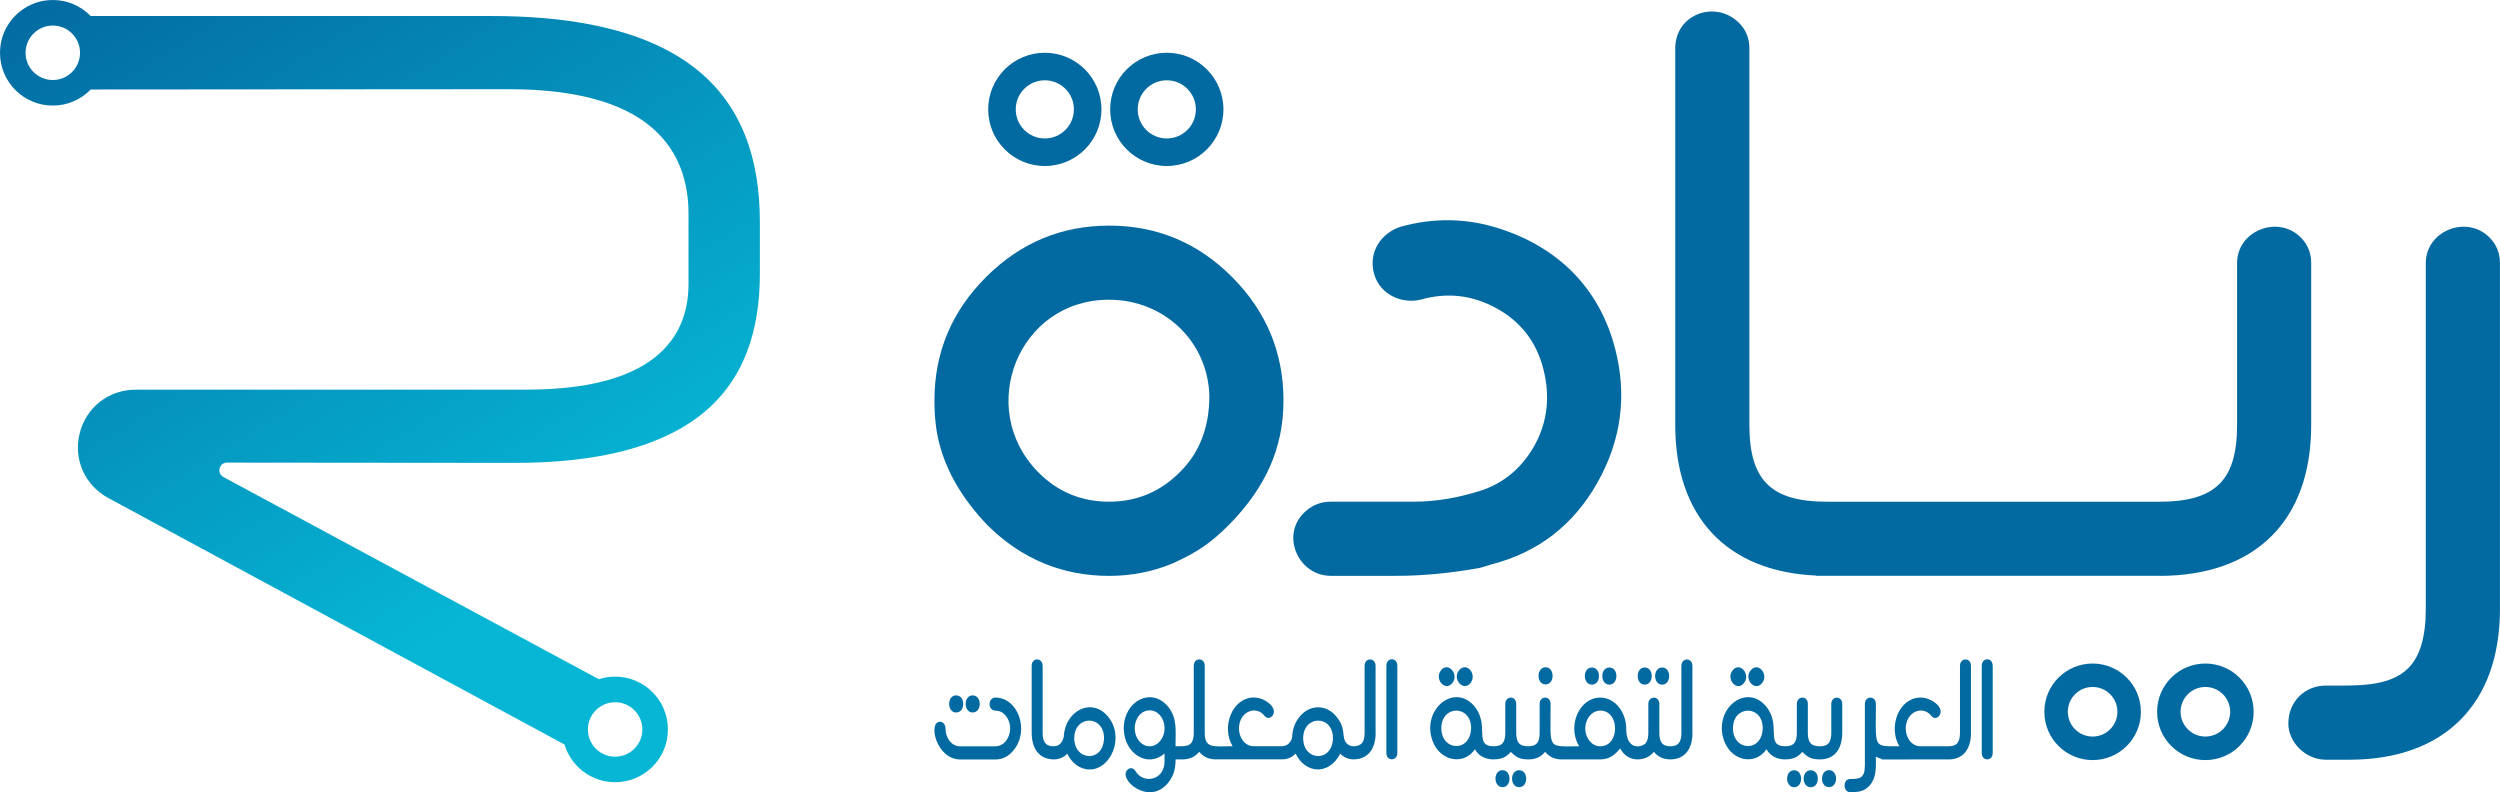 <?xml version="1.0" encoding="UTF-8"?>
<svg id="Layer_2" data-name="Layer 2" xmlns="http://www.w3.org/2000/svg" xmlns:xlink="http://www.w3.org/1999/xlink" viewBox="0 0 553.59 175.45">
  <defs>
    <style>
      .cls-1 {
        fill: url(#linear-gradient);
      }

      .cls-1, .cls-2 {
        fill-rule: evenodd;
      }

      .cls-2 {
        fill: #0369a1;
      }
    </style>
    <linearGradient id="linear-gradient" x1="36.78" y1="940.05" x2="126.47" y2="794.1" gradientTransform="translate(0 917.45) scale(1 -1)" gradientUnits="userSpaceOnUse">
      <stop offset="0" stop-color="#0369a1"/>
      <stop offset="1" stop-color="#06b6d4"/>
    </linearGradient>
  </defs>
  <g id="Layer_1-2" data-name="Layer 1">
    <g>
      <path class="cls-1" d="M11.69,5.66c3.33,0,6.03,2.7,6.03,6.03s-2.7,6.03-6.03,6.03-6.03-2.7-6.03-6.03,2.7-6.03,6.03-6.03Zm124.52,149.84c3.33,0,6.03,2.7,6.03,6.03s-2.7,6.03-6.03,6.03-6.03-2.7-6.03-6.03,2.7-6.03,6.03-6.03ZM50.28,102.44l63.67,.06c13.6,0,30.08-1.9,41.16-10.57,9.87-7.72,13.15-19.06,13.15-31.25v-11.56c0-13.3-3.61-25.64-14.39-34.06-12.1-9.44-30.07-11.51-44.92-11.51H20.08C17.96,1.36,14.98,0,11.69,0,5.23,0,0,5.23,0,11.69s5.23,11.69,11.69,11.69c3.3,0,6.27-1.37,8.4-3.56l92.38-.07c9.61,0,21.13,1.18,29.35,6.6,7.37,4.88,10.64,12.19,10.64,20.93v15.67c0,7.68-3.22,13.82-9.81,17.83-7.5,4.57-17.94,5.51-26.53,5.51H30.01c-5.92,0-10.91,3.89-12.36,9.62-1.45,5.74,1.1,11.53,6.3,14.35l101.06,54.61c1.44,4.82,5.91,8.34,11.2,8.34,6.46,0,11.69-5.23,11.69-11.69s-5.23-11.69-11.69-11.69c-1.26,0-2.47,.2-3.61,.57L49.47,105.63c-.69-.38-1.04-1.15-.84-1.92,.19-.77,.86-1.28,1.65-1.28h0Z"/>
      <path class="cls-2" d="M267.8,87.6c-.37-12.07-10.08-21.23-22.23-21.23-20.14,0-29.5,24.08-15.75,38.11,4.32,4.4,9.57,6.61,15.75,6.61s11.46-2.22,15.82-6.67c4.27-4.27,6.41-9.88,6.41-16.82h0Zm285.78,47.25c0,21.15-12.42,33.38-33.37,33.38h-5.21c-4.44,0-8.28-3.84-8.28-8.01,0-4.96,3.74-8.41,8.28-8.41,6.78,0,14.03,.39,18.29-3.87,2.58-2.58,3.87-6.94,3.87-13.08V58.23c0-7.12,9.05-10.71,14.08-5.67,1.56,1.56,2.34,3.45,2.34,5.67v76.62Zm-75.43-7.34h-75.96v-.06c-19.9-.87-31.23-13.09-31.23-33.32V10.71c0-7.56,8.76-10.71,13.95-5.81,1.65,1.56,2.47,3.49,2.47,5.81V94.14c0,12.3,4.87,16.96,17.22,16.96h73.55c12.34,0,17.22-4.65,17.22-16.96V58.23c0-7.14,9.05-10.7,14.08-5.67,1.56,1.56,2.33,3.45,2.33,5.67v35.91c0,21.28-12.47,33.38-33.63,33.38Zm-183.47,0c-7.21,0-11.18-9.01-5.81-14.08,1.65-1.56,3.58-2.34,5.81-2.34h18.42c4.98,0,10.15-.89,15.48-2.67,4.81-1.78,8.54-5.03,11.21-9.75,2.85-5.16,3.51-10.77,2-16.82-1.51-6.05-4.96-10.57-10.35-13.55-5.38-2.98-11.01-3.62-16.89-1.94-4.05,.97-8.96-1.02-10.28-5.74-1.32-4.72,1.51-9.01,5.87-10.41,7.39-2.05,14.68-1.92,21.89,.4,12.94,4.16,22.16,13.15,25.63,26.63,2.67,10.37,1.36,20.25-3.94,29.64-5.29,9.39-13.1,15.42-23.43,18.09-.8,.27-1.69,.53-2.67,.8-6.5,1.16-12.64,1.74-18.42,1.74h-14.55Zm-22.35-11.48c-4.32,4.32-7.08,6.17-12.55,8.68-4.45,1.87-9.17,2.81-14.15,2.81-10.41,0-19.4-3.74-26.96-11.21-5.52-5.79-9.08-11.84-10.68-18.16-.71-2.67-1.07-5.83-1.07-9.48,0-10.59,3.8-19.69,11.41-27.3,7.61-7.61,16.71-11.41,27.3-11.41s19.67,3.81,27.23,11.41c7.56,7.61,11.35,16.71,11.35,27.3s-3.96,19.18-11.88,27.37ZM231.36,11.68c6.92,0,12.54,5.61,12.54,12.54s-5.61,12.54-12.54,12.54-12.54-5.61-12.54-12.54,5.61-12.54,12.54-12.54Zm0,6.1c3.56,0,6.44,2.88,6.44,6.44s-2.88,6.44-6.44,6.44-6.44-2.88-6.44-6.44,2.88-6.44,6.44-6.44Zm27.01-6.1c6.92,0,12.54,5.61,12.54,12.54s-5.61,12.54-12.54,12.54-12.54-5.61-12.54-12.54,5.61-12.54,12.54-12.54Zm0,6.1c3.56,0,6.44,2.88,6.44,6.44s-2.88,6.44-6.44,6.44-6.44-2.88-6.44-6.44,2.88-6.44,6.44-6.44Zm205.01,129.15c5.9,0,10.69,4.78,10.69,10.69s-4.78,10.69-10.69,10.69-10.69-4.79-10.69-10.69,4.78-10.69,10.69-10.69Zm0,5.19c3.04,0,5.49,2.46,5.49,5.49s-2.46,5.49-5.49,5.49-5.49-2.46-5.49-5.49,2.46-5.49,5.49-5.49Zm24.97-5.19c5.9,0,10.69,4.78,10.69,10.69s-4.78,10.69-10.69,10.69-10.69-4.79-10.69-10.69,4.78-10.69,10.69-10.69Zm0,5.19c3.03,0,5.49,2.46,5.49,5.49s-2.46,5.49-5.49,5.49-5.49-2.46-5.49-5.49,2.46-5.49,5.49-5.49Z"/>
      <path class="cls-2" d="M220.41,165.26c2.88,0,4.38-4.23,2.31-6.75-1.45-1.74-2.44-.68-3.23-1.57-.75-.85-.32-2.47,.92-2.47,5.02,0,7.65,7.26,4.03,11.67-1.11,1.36-2.46,2.04-4.03,2.04h-7.76c-5.36,0-7.22-8.36-4.5-8.36,.77,0,1.22,.76,1.22,1.52,0,1.92,1.2,3.93,3.29,3.93h7.76Zm218.42-17.8c0-1.97,2.43-1.95,2.43,0v19.26c0,1.88-2.43,1.94-2.43,0v-19.26Zm-2.38,14.79c0,3.24-1.4,5.76-4.67,5.91h0s-15.14,.01-15.14,.01v-.14c-.46-.1-.87-.26-1.25-.48,0,2.35,.16,4.57-1.32,6.31-1.23,1.45-2.61,1.55-4.4,1.55-1.59,0-1.64-2.91,0-2.91,2.11,0,3.28-.13,3.28-3.01v-13.61c0-1.84,2.44-1.91,2.44,0,0,9.86-.74,9.37,5.2,9.37-2.56-4.24-.13-10.79,4.73-10.79,2.47,0,5.48,2.39,4.05,4.1-.42,.5-1.19,.64-1.73-.06-1.86-2.41-5.64-.91-5.64,2.82,0,2.09,1.35,3.93,3.27,3.93h6.19c1.98,0,2.55-1.03,2.55-3.01v-14.79c0-1.89,2.43-1.92,2.43,0v14.79h0Zm-31.44,8.29c2.08,0,2.08,3.76,0,3.76s-2.08-3.76,0-3.76Zm-2.05-5.28c1.98,0,2.55-1.03,2.55-3.01v-6.36c0-1.85,2.43-1.89,2.43,0v6.36c0,3.29-1.45,5.82-4.79,5.91h0c-2.03,0-2.74-.39-3.94-1.56-.04-.04-.07-.07-.1-.12-1.08,1.29-2.2,1.68-4.03,1.68h0c-1.75-.07-3.12-.85-3.92-2.25-2.62,3.9-8.5,2.55-9.7-2.96-1.41-6.49,5.42-11.57,9.62-6.52,3.44,4.14-.3,8.82,4.27,8.82,1.98,0,2.53-1.03,2.53-3.01v-6.36c0-1.84,2.44-1.91,2.44,0v6.36c0,2.08,.62,3.01,2.63,3.01h0Zm-5.66,5.3c2.04,0,2.04,3.76,0,3.76s-2.14-3.76,0-3.76Zm3.67,0c2.08,0,2.08,3.76,0,3.76s-2.11-3.76,0-3.76Zm-10.64-9.47c-.13-5.06-6.59-4.94-6.59,.18s6.59,5.44,6.59-.18Zm-4.19-9.79c-1.6,1.92-4.05-.98-2.44-2.91,1.6-1.92,4.05,.98,2.44,2.91Zm4.01,0c-1.6,1.92-4.12-.99-2.45-2.91,1.67-1.92,4.05,1,2.45,2.91Zm-15.37,10.95c0,3.29-1.45,5.82-4.79,5.91h0s-.2,0-.2,0h0c-1.6-.05-2.66-.6-3.56-1.68-.9,1.08-1.97,1.63-3.56,1.68h0s-.2,0-.2,0h0c-1.61-.07-2.85-.88-3.72-2.44-1.22,1.54-2.48,2.44-4.39,2.44h-8.75c-1.55-.08-2.58-.63-3.46-1.68-.9,1.08-1.96,1.63-3.56,1.68h0c-2.03,0-2.74-.39-3.94-1.56-.04-.04-.07-.07-.1-.12-1.08,1.29-2.21,1.68-4.04,1.68h0c-1.75-.07-3.12-.85-3.92-2.25-2.6,3.89-8.5,2.56-9.7-2.96-1.41-6.49,5.42-11.57,9.62-6.52,3.44,4.14-.31,8.82,4.28,8.82,1.97,0,2.53-1.03,2.53-3.01v-6.36c0-1.84,2.43-1.91,2.43,0v6.36c0,2.08,.62,3.01,2.63,3.01s2.55-1.03,2.55-3.01v-6.36c0-1.85,2.43-1.89,2.43,0,0,10.27-.87,9.38,6.31,9.38-2.74-4.62,.11-10.79,4.67-10.79,3.4,0,5.76,3.38,5.76,6.86,0,5.07,3.57,4.13,4.32,3.23,.39-.47,.58-1.24,.58-2.31v-6.36c0-1.85,2.44-1.89,2.44,0v6.36c0,1.87,.52,3.01,2.43,3.01s2.45-1.13,2.45-3.01v-14.79c0-1.89,2.44-1.92,2.44,0v14.79h0Zm-10.58-10.65c-2.07,0-2.08-3.79,0-3.79s2.07,3.79,0,3.79Zm3.86,0c-2.07,0-2.08-3.79,0-3.79s2.07,3.79,0,3.79Zm-13.69,13.65c4.35,0,4.35-7.9,0-7.9-2.93,0-4.47,4.23-2.35,6.75,.65,.77,1.43,1.16,2.35,1.16Zm-1.86-13.65c-2.08,0-2.11-3.79,0-3.79s2.06,3.79,0,3.79Zm3.86,0c-2.08,0-2.11-3.79,0-3.79s2.05,3.79,0,3.79Zm-14.13-3.84c2.08,0,2.08,3.79,0,3.79s-2.08-3.79,0-3.79Zm-9.52,22.79c2.04,0,2.04,3.76,0,3.76s-2.14-3.76,0-3.76Zm3.67,0c2.08,0,2.08,3.76,0,3.76s-2.11-3.76,0-3.76Zm-10.64-9.47c-.13-5.06-6.59-4.94-6.59,.18s6.59,5.44,6.59-.18Zm-4.19-9.79c-1.6,1.92-4.05-.98-2.43-2.91,1.6-1.92,4.05,.98,2.43,2.91Zm4.02,0c-1.6,1.92-4.12-.99-2.45-2.91s4.05,1,2.45,2.91Zm-18.59-3.84c0-1.97,2.43-1.95,2.43,0v19.26c0,1.88-2.43,1.94-2.43,0v-19.26Zm-2.37,14.79c0,3.29-1.45,5.82-4.79,5.91h0s-.2,0-.2,0h0c-1.15-.05-2.1-.47-2.85-1.26-2.56,4.9-7.74,4.42-9.88-.02-.74,.78-1.66,1.2-2.77,1.27h0c-5.05,.01-10.09,.01-15.14,.01h0c-1.54-.08-2.57-.63-3.44-1.68-.89,1.06-1.93,1.62-3.5,1.68h0s-1.74,0-1.74,0c0,2.04-.36,3.58-1.64,5.18-4.27,5.35-11.47-1-8.88-2.99,.64-.5,1.34-.14,1.71,.49,1.63,2.76,6.37,2.09,6.37-2.28v-1.7c-3.88,3.36-9.03-.15-9.03-5.58,0-6.01,6.09-9.24,9.77-4.84,2.13,2.54,1.69,5.38,1.69,8.81,2.37,0,4.04,.27,4.04-3.01v-14.79c0-1.89,2.43-1.92,2.43,0v14.79c0,3.64,2.01,3.01,6.17,3.01-2.56-4.24-.13-10.79,4.73-10.79,2.47,0,5.48,2.39,4.05,4.1-.41,.5-1.19,.64-1.73-.06-1.86-2.41-5.64-.91-5.64,2.82,0,2.09,1.35,3.93,3.27,3.93h6.19c1.39,0,2.17-1.06,2.32-2.1,.07-1.72,.63-3.22,1.7-4.5,2.25-2.69,5.83-2.7,8.07,0,2.08,2.5,1.28,4.16,1.94,5.45,.86,1.68,3.08,1.27,3.75,.46,.39-.47,.58-1.24,.58-2.31v-14.79c0-1.89,2.43-1.92,2.43,0v14.79h0Zm-9.46,1.06c-.13-5.06-6.59-4.94-6.59,.18s6.59,5.44,6.59-.18Zm-38.25,.76c2.07-2.55,.59-6.77-2.34-6.77s-4.4,4.22-2.34,6.77c1.29,1.59,3.38,1.59,4.67,0h0Zm-12.44-.76c-.13-5.06-6.59-4.94-6.59,.18s6.59,5.44,6.59-.18Zm-8.91-.16c.22-5.7,6.16-8.84,9.78-4.48,3.79,4.56,.64,11.73-4.04,11.73-2.24,0-4-1.49-4.97-3.5-.76,.81-1.73,1.23-2.89,1.27h0s-.2,0-.2,0h0c-3.34-.1-4.79-2.63-4.79-5.92v-14.79c0-1.94,2.43-1.88,2.43,0v14.79c0,1.86,.52,3.01,2.44,3.01,1.34,0,1.95-.95,2.23-2.1Zm-20.17-9.16c2.08,0,2.08,3.79,0,3.79s-2.08-3.79,0-3.79Zm-3.66,0c2.08,0,2.08,3.79,0,3.79s-2.08-3.79,0-3.79Z"/>
    </g>
  </g>
</svg>